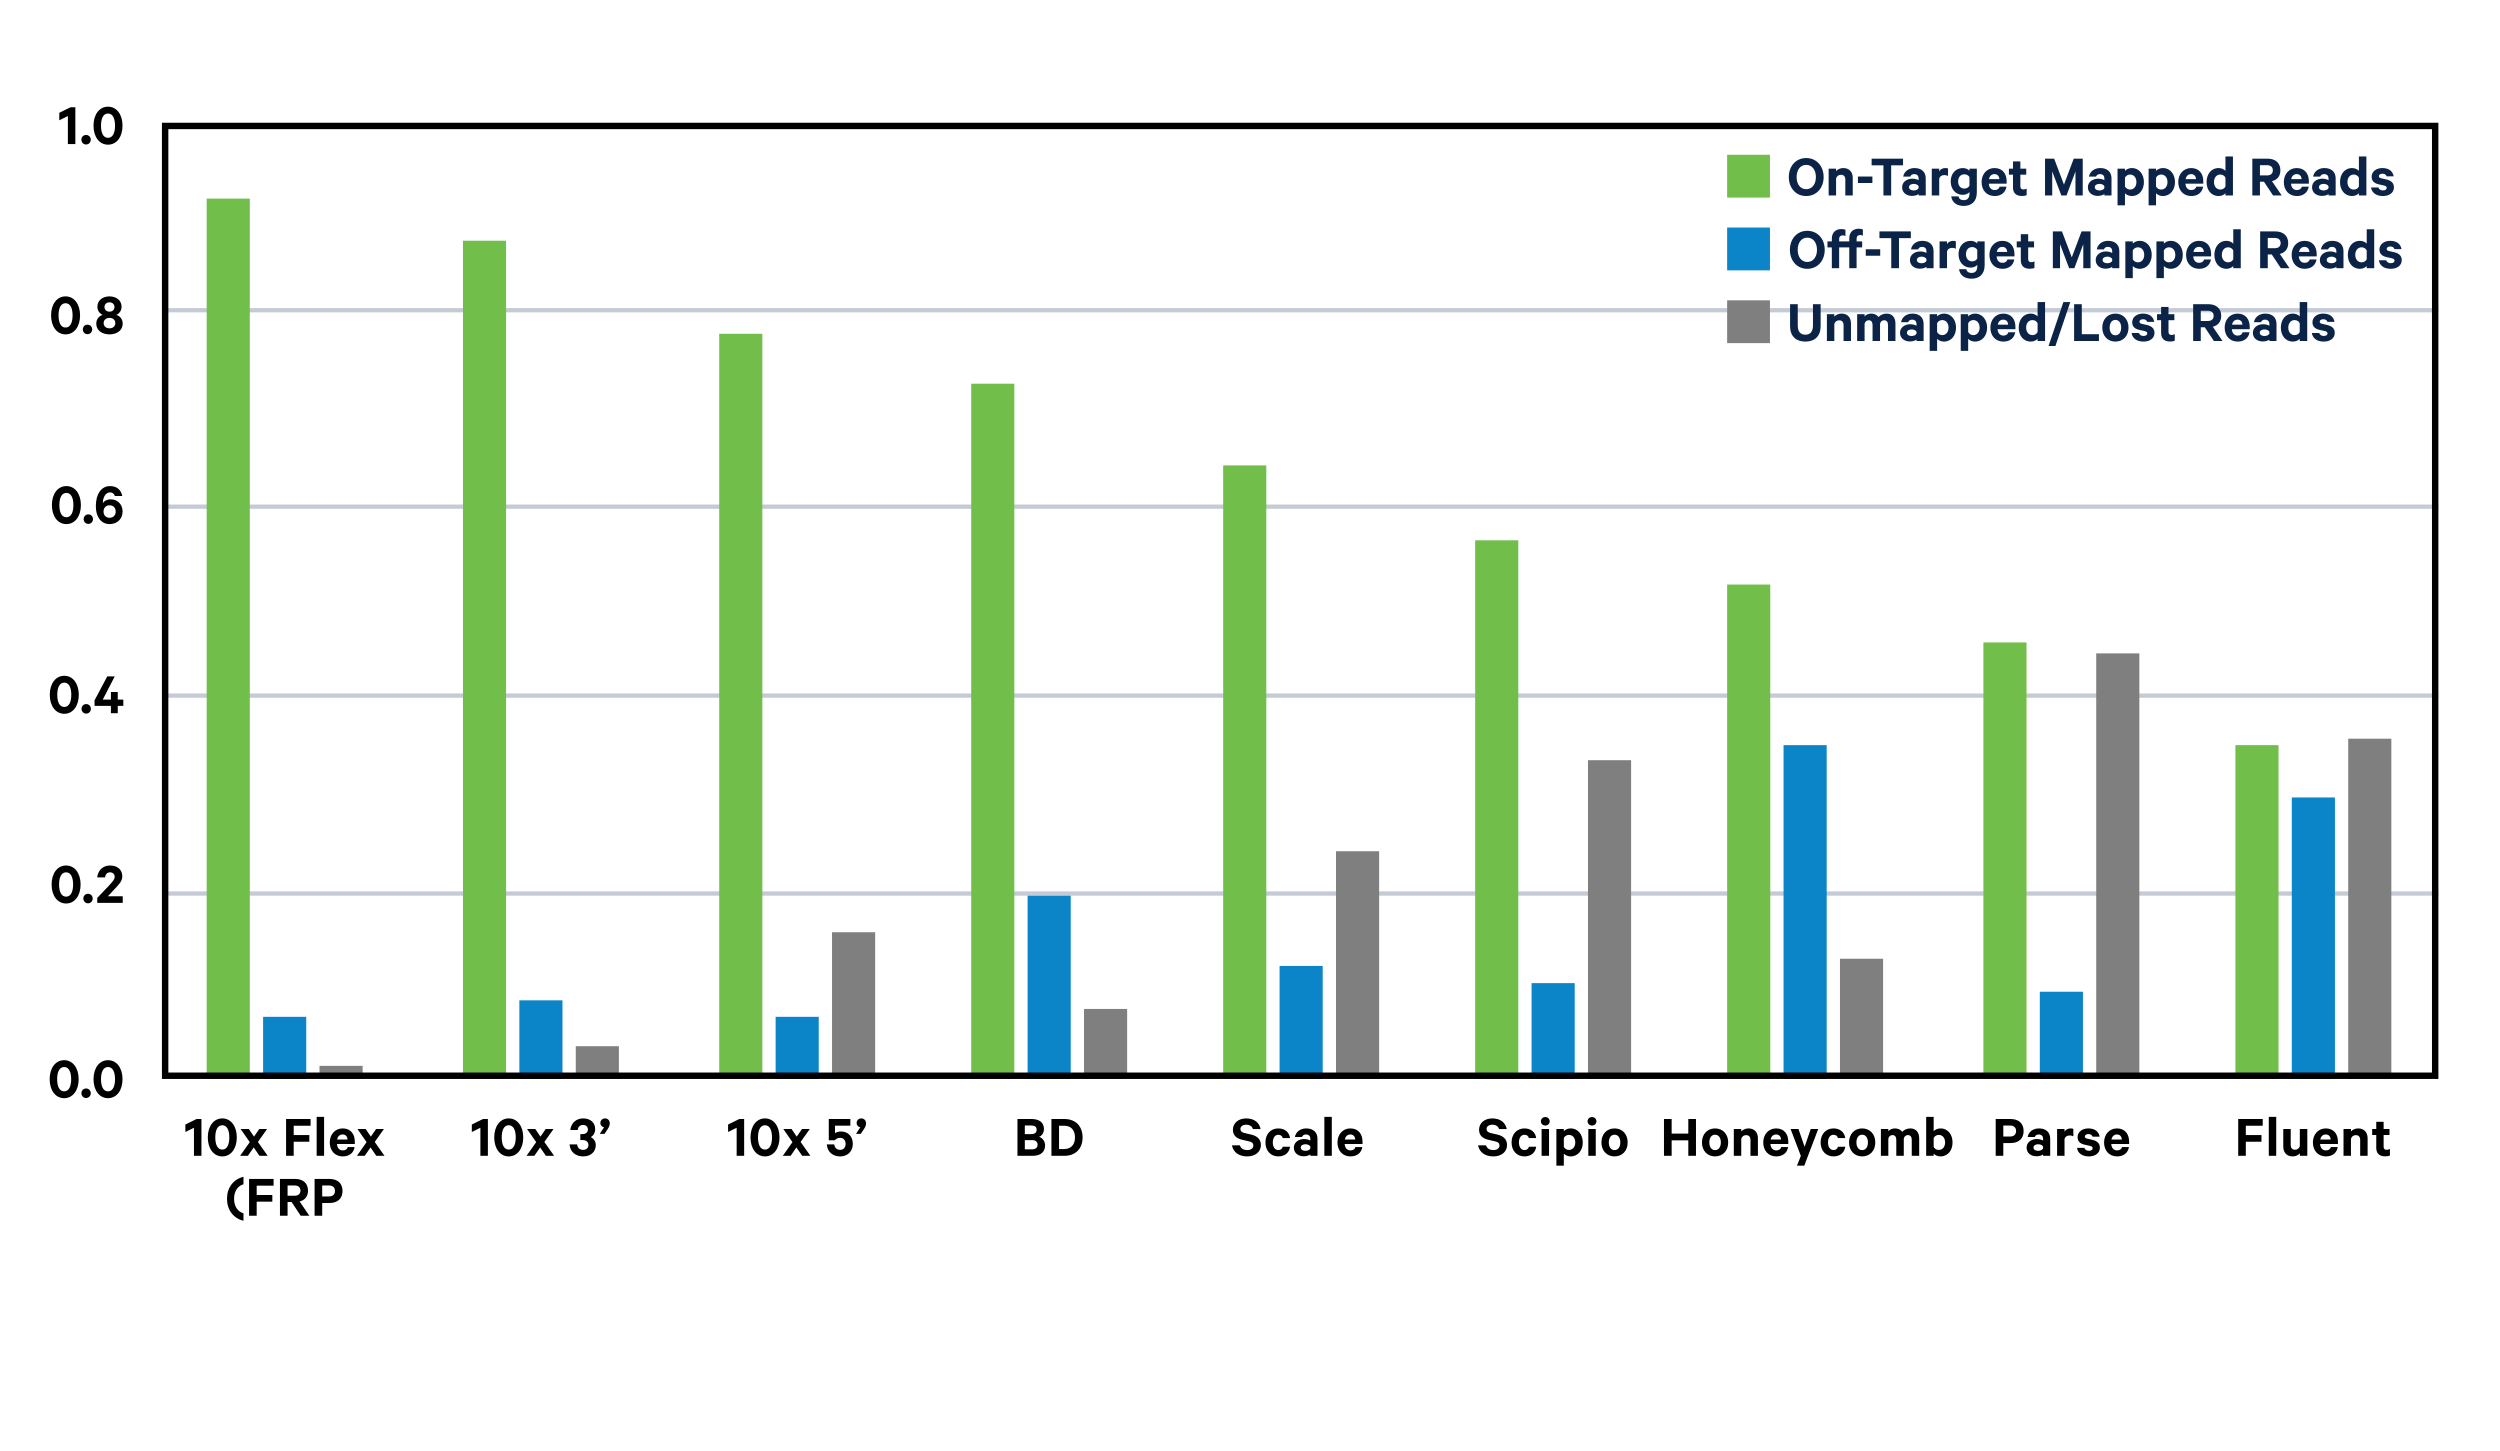 <svg width="584" height="339" viewBox="0 0 584 339" fill="none" xmlns="http://www.w3.org/2000/svg">
<line x1="37.827" y1="208.73" x2="569.608" y2="208.73" stroke="#C4CBD5"/>
<line x1="37.827" y1="162.493" x2="569.608" y2="162.493" stroke="#C4CBD5"/>
<line x1="37.827" y1="118.357" x2="569.608" y2="118.357" stroke="#C4CBD5"/>
<line x1="37.827" y1="72.471" x2="569.608" y2="72.471" stroke="#C4CBD5"/>
<rect x="48.282" y="46.397" width="10.075" height="205.647" fill="#71BE4B"/>
<rect x="61.459" y="237.529" width="10.075" height="14.515" fill="#0B85C8"/>
<rect x="74.636" y="248.984" width="10.075" height="3.06" fill="#7F7F7F"/>
<rect x="108.145" y="56.234" width="10.075" height="195.81" fill="#71BE4B"/>
<rect x="121.322" y="233.679" width="10.075" height="18.365" fill="#0B85C8"/>
<rect x="134.499" y="244.396" width="10.075" height="7.648" fill="#7F7F7F"/>
<rect x="168.008" y="77.971" width="10.075" height="174.073" fill="#71BE4B"/>
<rect x="181.185" y="237.529" width="10.075" height="14.515" fill="#0B85C8"/>
<rect x="194.362" y="217.77" width="10.075" height="34.274" fill="#7F7F7F"/>
<rect x="226.871" y="89.634" width="10.075" height="162.41" fill="#71BE4B"/>
<rect x="240.048" y="209.23" width="10.075" height="42.814" fill="#0B85C8"/>
<rect x="253.225" y="235.688" width="10.075" height="16.356" fill="#7F7F7F"/>
<rect x="285.735" y="108.72" width="10.075" height="143.324" fill="#71BE4B"/>
<rect x="298.911" y="225.641" width="10.075" height="26.403" fill="#0B85C8"/>
<rect x="312.089" y="198.848" width="10.075" height="53.196" fill="#7F7F7F"/>
<rect x="344.598" y="126.215" width="10.075" height="125.829" fill="#71BE4B"/>
<rect x="357.775" y="229.66" width="10.075" height="22.384" fill="#0B85C8"/>
<rect x="370.952" y="177.581" width="10.075" height="74.463" fill="#7F7F7F"/>
<rect x="403.461" y="136.553" width="10.075" height="115.491" fill="#71BE4B"/>
<rect x="416.638" y="174.064" width="10.075" height="77.98" fill="#0B85C8"/>
<rect x="429.815" y="223.966" width="10.075" height="28.078" fill="#7F7F7F"/>
<rect x="463.324" y="150.072" width="10.075" height="101.972" fill="#71BE4B"/>
<rect x="476.501" y="231.669" width="10.075" height="20.375" fill="#0B85C8"/>
<rect x="489.678" y="152.63" width="10.075" height="99.414" fill="#7F7F7F"/>
<rect x="522.188" y="174.064" width="10.075" height="77.98" fill="#71BE4B"/>
<rect x="535.365" y="186.288" width="10.075" height="65.756" fill="#0B85C8"/>
<rect x="548.542" y="172.557" width="10.075" height="79.487" fill="#7F7F7F"/>
<rect x="403.461" y="36.156" width="10" height="10" fill="#71BE4B"/>
<path d="M426.001 41.358C426.001 43.919 424.321 45.795 421.927 45.795C419.533 45.795 417.867 43.919 417.867 41.358C417.867 38.782 419.533 36.919 421.927 36.919C424.321 36.919 426.001 38.782 426.001 41.358ZM424.195 41.358C424.195 39.678 423.299 38.516 421.927 38.516C420.569 38.516 419.687 39.678 419.687 41.358C419.687 43.038 420.569 44.2 421.927 44.2C423.299 44.2 424.195 43.038 424.195 41.358ZM427.172 45.656V39.398H428.908V39.971C429.244 39.58 429.86 39.258 430.588 39.258C432.002 39.258 432.8 40.181 432.8 41.568V45.656H431.064V41.931C431.064 41.273 430.728 40.825 430.042 40.825C429.51 40.825 429.048 41.148 428.908 41.694V45.656H427.172ZM434.017 42.743V41.231H437.391V42.743H434.017ZM437.212 38.627V37.059L444.548 37.059V38.627L441.776 38.627V45.656H439.97V38.627H437.212ZM449.851 45.656H448.185V45.319C447.975 45.529 447.345 45.767 446.659 45.767C445.399 45.767 444.335 45.039 444.335 43.737C444.335 42.547 445.399 41.736 446.757 41.736C447.303 41.736 447.933 41.917 448.185 42.099V41.638C448.185 41.105 447.863 40.672 447.163 40.672C446.673 40.672 446.379 40.895 446.239 41.26L444.587 41.26C444.769 40.126 445.791 39.258 447.219 39.258C448.885 39.258 449.851 40.167 449.851 41.666V45.656ZM448.185 43.947V43.499C448.031 43.163 447.555 42.953 447.051 42.953C446.505 42.953 445.945 43.191 445.945 43.724C445.945 44.27 446.505 44.493 447.051 44.493C447.555 44.493 448.031 44.283 448.185 43.947ZM455.056 39.37V41.105C454.818 40.965 454.51 40.895 454.188 40.895C453.6 40.895 453.124 41.203 452.998 41.778V45.656H451.262V39.398H452.998V40.014C453.264 39.566 453.782 39.258 454.398 39.258C454.692 39.258 454.958 39.313 455.056 39.37ZM460.065 45.236V44.871C459.785 45.208 459.211 45.516 458.525 45.516C456.719 45.516 455.683 44.059 455.683 42.38C455.683 40.714 456.719 39.258 458.525 39.258C459.211 39.258 459.785 39.566 460.065 39.888V39.398H461.787V44.969C461.787 47.111 460.485 48.105 458.721 48.105C457.097 48.105 455.991 47.279 455.809 45.88H457.489C457.629 46.468 458.049 46.761 458.721 46.761C459.603 46.761 460.065 46.243 460.065 45.236ZM460.065 43.401V41.358C459.855 41.008 459.407 40.714 458.889 40.714C457.965 40.714 457.419 41.413 457.419 42.38C457.419 43.359 457.965 44.059 458.889 44.059C459.407 44.059 459.855 43.766 460.065 43.401ZM467.101 43.611H468.711C468.487 44.941 467.507 45.795 465.939 45.795C464.119 45.795 462.901 44.465 462.901 42.533C462.901 40.644 464.161 39.258 465.911 39.258C467.745 39.258 468.753 40.532 468.753 42.365V42.898H464.581C464.637 43.836 465.169 44.395 465.939 44.395C466.527 44.395 466.961 44.144 467.101 43.611ZM465.925 40.672C465.253 40.672 464.777 41.078 464.623 41.847H467.045C467.031 41.19 466.639 40.672 465.925 40.672ZM470.234 43.766V40.797H469.282V39.398H470.234V37.703H471.956V39.398H473.328V40.797H471.956V43.541C471.956 44.032 472.222 44.255 472.67 44.255C472.936 44.255 473.23 44.172 473.426 44.045V45.586C473.188 45.712 472.768 45.782 472.306 45.782C471.032 45.782 470.234 45.151 470.234 43.766ZM482.745 45.656H481.527L479.399 40.041V45.656L477.719 45.656V37.059H479.847L482.143 43.121L484.425 37.059H486.525V45.656H484.831V40.041L482.745 45.656ZM493.246 45.656H491.58V45.319C491.37 45.529 490.74 45.767 490.054 45.767C488.794 45.767 487.73 45.039 487.73 43.737C487.73 42.547 488.794 41.736 490.152 41.736C490.698 41.736 491.328 41.917 491.58 42.099V41.638C491.58 41.105 491.258 40.672 490.558 40.672C490.068 40.672 489.774 40.895 489.634 41.26H487.982C488.164 40.126 489.186 39.258 490.614 39.258C492.28 39.258 493.246 40.167 493.246 41.666V45.656ZM491.58 43.947V43.499C491.426 43.163 490.95 42.953 490.446 42.953C489.9 42.953 489.34 43.191 489.34 43.724C489.34 44.27 489.9 44.493 490.446 44.493C490.95 44.493 491.426 44.283 491.58 43.947ZM496.393 45.138V47.965H494.657V39.398H496.393V39.916C496.673 39.58 497.289 39.258 497.961 39.258C499.781 39.258 500.817 40.77 500.817 42.533C500.817 44.297 499.781 45.795 497.961 45.795C497.289 45.795 496.673 45.474 496.393 45.138ZM496.393 41.498V43.556C496.603 43.989 497.065 44.283 497.569 44.283C498.507 44.283 499.067 43.528 499.067 42.533C499.067 41.526 498.507 40.77 497.569 40.77C497.051 40.77 496.603 41.078 496.393 41.498ZM503.652 45.138V47.965H501.916V39.398H503.652V39.916C503.932 39.58 504.548 39.258 505.22 39.258C507.04 39.258 508.076 40.77 508.076 42.533C508.076 44.297 507.04 45.795 505.22 45.795C504.548 45.795 503.932 45.474 503.652 45.138ZM503.652 41.498V43.556C503.862 43.989 504.324 44.283 504.828 44.283C505.766 44.283 506.326 43.528 506.326 42.533C506.326 41.526 505.766 40.77 504.828 40.77C504.31 40.77 503.862 41.078 503.652 41.498ZM513.039 43.611H514.649C514.425 44.941 513.445 45.795 511.877 45.795C510.057 45.795 508.839 44.465 508.839 42.533C508.839 40.644 510.099 39.258 511.849 39.258C513.683 39.258 514.691 40.532 514.691 42.365V42.898H510.519C510.575 43.836 511.107 44.395 511.877 44.395C512.465 44.395 512.899 44.144 513.039 43.611ZM511.863 40.672C511.191 40.672 510.715 41.078 510.561 41.847H512.983C512.969 41.19 512.577 40.672 511.863 40.672ZM519.866 45.656V45.138C519.586 45.474 518.97 45.795 518.298 45.795C516.478 45.795 515.456 44.325 515.456 42.533C515.456 40.742 516.478 39.258 518.298 39.258C518.97 39.258 519.586 39.58 519.866 39.916V36.556H521.616V45.656H519.866ZM519.866 43.556V41.498C519.67 41.078 519.194 40.77 518.69 40.77C517.752 40.77 517.192 41.526 517.192 42.533C517.192 43.528 517.752 44.283 518.69 44.283C519.208 44.283 519.67 43.989 519.866 43.556ZM528.861 42.45H527.923V45.656H526.145V37.059H529.687C531.493 37.059 532.697 38.026 532.697 39.789C532.697 41.161 531.941 42.029 530.737 42.324L533.005 45.656H530.989L528.861 42.45ZM527.923 38.586V40.98H529.575C530.471 40.98 530.933 40.504 530.933 39.789C530.933 39.062 530.471 38.586 529.575 38.586H527.923ZM537.703 43.611H539.313C539.089 44.941 538.109 45.795 536.541 45.795C534.721 45.795 533.503 44.465 533.503 42.533C533.503 40.644 534.763 39.258 536.513 39.258C538.347 39.258 539.355 40.532 539.355 42.365V42.898H535.183C535.239 43.836 535.771 44.395 536.541 44.395C537.129 44.395 537.563 44.144 537.703 43.611ZM536.527 40.672C535.855 40.672 535.379 41.078 535.225 41.847H537.647C537.633 41.19 537.241 40.672 536.527 40.672ZM545.609 45.656H543.943V45.319C543.733 45.529 543.103 45.767 542.417 45.767C541.157 45.767 540.093 45.039 540.093 43.737C540.093 42.547 541.157 41.736 542.515 41.736C543.061 41.736 543.691 41.917 543.943 42.099V41.638C543.943 41.105 543.621 40.672 542.921 40.672C542.431 40.672 542.137 40.895 541.997 41.26H540.345C540.527 40.126 541.549 39.258 542.977 39.258C544.643 39.258 545.609 40.167 545.609 41.666V45.656ZM543.943 43.947V43.499C543.789 43.163 543.313 42.953 542.809 42.953C542.263 42.953 541.703 43.191 541.703 43.724C541.703 44.27 542.263 44.493 542.809 44.493C543.313 44.493 543.789 44.283 543.943 43.947ZM551.038 45.656V45.138C550.758 45.474 550.142 45.795 549.47 45.795C547.65 45.795 546.628 44.325 546.628 42.533C546.628 40.742 547.65 39.258 549.47 39.258C550.142 39.258 550.758 39.58 551.038 39.916V36.556H552.788V45.656H551.038ZM551.038 43.556V41.498C550.842 41.078 550.366 40.77 549.862 40.77C548.924 40.77 548.364 41.526 548.364 42.533C548.364 43.528 548.924 44.283 549.862 44.283C550.38 44.283 550.842 43.989 551.038 43.556ZM553.874 43.794H555.596C555.736 44.242 556.128 44.48 556.646 44.48C557.178 44.48 557.528 44.27 557.528 43.864C557.528 43.584 557.332 43.444 556.898 43.331L555.638 43.051C554.686 42.828 554.014 42.337 554.014 41.288C554.014 40.069 555.106 39.258 556.506 39.258C558.088 39.258 558.956 40.014 559.166 41.19H557.514C557.402 40.84 557.108 40.574 556.534 40.574C556.114 40.574 555.708 40.77 555.708 41.161C555.708 41.413 555.876 41.553 556.268 41.651L557.556 41.946C558.648 42.212 559.222 42.813 559.222 43.766C559.222 45.039 558.116 45.795 556.66 45.795C555.134 45.795 554.056 45.068 553.874 43.794Z" fill="#0A2347"/>
<rect x="403.461" y="53.156" width="10" height="10" fill="#0B85C8"/>
<path d="M426.255 58.358C426.255 60.919 424.575 62.795 422.181 62.795C419.787 62.795 418.121 60.919 418.121 58.358C418.121 55.782 419.787 53.919 422.181 53.919C424.575 53.919 426.255 55.782 426.255 58.358ZM424.449 58.358C424.449 56.678 423.553 55.516 422.181 55.516C420.823 55.516 419.941 56.678 419.941 58.358C419.941 60.038 420.823 61.2 422.181 61.2C423.553 61.2 424.449 60.038 424.449 58.358ZM435.168 53.597V55.068C434.986 54.941 434.776 54.9 434.552 54.9C434.034 54.9 433.698 55.194 433.698 55.767V56.398H435V57.797H433.698V62.656H431.99V57.797H429.624V62.656H427.916V57.797H426.894V56.398H427.916V55.739C427.916 54.325 428.798 53.514 430.128 53.514C430.534 53.514 430.842 53.569 431.094 53.681V55.151C430.912 55.026 430.688 54.983 430.478 54.983C429.96 54.983 429.624 55.264 429.624 55.824V56.398H431.99V55.656C431.99 54.242 432.886 53.429 434.202 53.429C434.622 53.429 434.916 53.486 435.168 53.597ZM435.843 59.743V58.231H439.217V59.743H435.843ZM439.038 55.627V54.059L446.374 54.059V55.627H443.602V62.656H441.796V55.627H439.038ZM451.677 62.656H450.011V62.319C449.801 62.529 449.171 62.767 448.485 62.767C447.225 62.767 446.161 62.039 446.161 60.737C446.161 59.547 447.225 58.736 448.583 58.736C449.129 58.736 449.759 58.917 450.011 59.099V58.638C450.011 58.105 449.689 57.672 448.989 57.672C448.499 57.672 448.205 57.895 448.065 58.26H446.413C446.595 57.126 447.617 56.258 449.045 56.258C450.711 56.258 451.677 57.167 451.677 58.666V62.656ZM450.011 60.947V60.499C449.857 60.163 449.381 59.953 448.877 59.953C448.331 59.953 447.771 60.191 447.771 60.724C447.771 61.27 448.331 61.493 448.877 61.493C449.381 61.493 449.857 61.283 450.011 60.947ZM456.882 56.37V58.105C456.644 57.965 456.336 57.895 456.014 57.895C455.426 57.895 454.95 58.203 454.824 58.778V62.656H453.088V56.398H454.824V57.014C455.09 56.566 455.608 56.258 456.224 56.258C456.518 56.258 456.784 56.313 456.882 56.37ZM461.891 62.236V61.871C461.611 62.208 461.037 62.516 460.351 62.516C458.545 62.516 457.509 61.059 457.509 59.38C457.509 57.714 458.545 56.258 460.351 56.258C461.037 56.258 461.611 56.566 461.891 56.888V56.398H463.613V61.969C463.613 64.112 462.311 65.106 460.547 65.106C458.923 65.106 457.817 64.279 457.635 62.88H459.315C459.455 63.468 459.875 63.761 460.547 63.761C461.429 63.761 461.891 63.243 461.891 62.236ZM461.891 60.401V58.358C461.681 58.008 461.233 57.714 460.715 57.714C459.791 57.714 459.245 58.413 459.245 59.38C459.245 60.359 459.791 61.059 460.715 61.059C461.233 61.059 461.681 60.766 461.891 60.401ZM468.928 60.611H470.538C470.314 61.941 469.334 62.795 467.766 62.795C465.946 62.795 464.728 61.465 464.728 59.533C464.728 57.644 465.988 56.258 467.738 56.258C469.572 56.258 470.58 57.532 470.58 59.365V59.898H466.408C466.464 60.836 466.996 61.395 467.766 61.395C468.354 61.395 468.788 61.144 468.928 60.611ZM467.752 57.672C467.08 57.672 466.604 58.078 466.45 58.847H468.872C468.858 58.19 468.466 57.672 467.752 57.672ZM472.06 60.766V57.797H471.108V56.398H472.06V54.703H473.782V56.398H475.154V57.797H473.782V60.541C473.782 61.032 474.048 61.255 474.496 61.255C474.762 61.255 475.056 61.172 475.252 61.045V62.586C475.014 62.712 474.594 62.782 474.132 62.782C472.858 62.782 472.06 62.151 472.06 60.766ZM484.571 62.656H483.353L481.225 57.041V62.656H479.545V54.059L481.673 54.059L483.969 60.121L486.251 54.059H488.351V62.656H486.657V57.041L484.571 62.656ZM495.072 62.656H493.406V62.319C493.196 62.529 492.566 62.767 491.88 62.767C490.62 62.767 489.556 62.039 489.556 60.737C489.556 59.547 490.62 58.736 491.978 58.736C492.524 58.736 493.154 58.917 493.406 59.099V58.638C493.406 58.105 493.084 57.672 492.384 57.672C491.894 57.672 491.6 57.895 491.46 58.26H489.808C489.99 57.126 491.012 56.258 492.44 56.258C494.106 56.258 495.072 57.167 495.072 58.666V62.656ZM493.406 60.947V60.499C493.252 60.163 492.776 59.953 492.272 59.953C491.726 59.953 491.166 60.191 491.166 60.724C491.166 61.27 491.726 61.493 492.272 61.493C492.776 61.493 493.252 61.283 493.406 60.947ZM498.219 62.138V64.966H496.483V56.398H498.219V56.916C498.499 56.58 499.115 56.258 499.787 56.258C501.607 56.258 502.643 57.77 502.643 59.533C502.643 61.297 501.607 62.795 499.787 62.795C499.115 62.795 498.499 62.474 498.219 62.138ZM498.219 58.498V60.556C498.429 60.989 498.891 61.283 499.395 61.283C500.333 61.283 500.893 60.528 500.893 59.533C500.893 58.526 500.333 57.77 499.395 57.77C498.877 57.77 498.429 58.078 498.219 58.498ZM505.479 62.138V64.966H503.743V56.398H505.479V56.916C505.759 56.58 506.375 56.258 507.047 56.258C508.867 56.258 509.903 57.77 509.903 59.533C509.903 61.297 508.867 62.795 507.047 62.795C506.375 62.795 505.759 62.474 505.479 62.138ZM505.479 58.498V60.556C505.689 60.989 506.151 61.283 506.655 61.283C507.593 61.283 508.153 60.528 508.153 59.533C508.153 58.526 507.593 57.77 506.655 57.77C506.137 57.77 505.689 58.078 505.479 58.498ZM514.865 60.611H516.475C516.251 61.941 515.271 62.795 513.703 62.795C511.883 62.795 510.665 61.465 510.665 59.533C510.665 57.644 511.925 56.258 513.675 56.258C515.509 56.258 516.517 57.532 516.517 59.365V59.898H512.345C512.401 60.836 512.933 61.395 513.703 61.395C514.291 61.395 514.725 61.144 514.865 60.611ZM513.689 57.672C513.017 57.672 512.541 58.078 512.387 58.847H514.809C514.795 58.19 514.403 57.672 513.689 57.672ZM521.692 62.656V62.138C521.412 62.474 520.796 62.795 520.124 62.795C518.304 62.795 517.282 61.325 517.282 59.533C517.282 57.742 518.304 56.258 520.124 56.258C520.796 56.258 521.412 56.58 521.692 56.916V53.556H523.442V62.656H521.692ZM521.692 60.556V58.498C521.496 58.078 521.02 57.77 520.516 57.77C519.578 57.77 519.018 58.526 519.018 59.533C519.018 60.528 519.578 61.283 520.516 61.283C521.034 61.283 521.496 60.989 521.692 60.556ZM530.687 59.45H529.749V62.656H527.971V54.059L531.513 54.059C533.319 54.059 534.523 55.026 534.523 56.789C534.523 58.161 533.767 59.029 532.563 59.324L534.831 62.656L532.815 62.656L530.687 59.45ZM529.749 55.586V57.98H531.401C532.297 57.98 532.759 57.504 532.759 56.789C532.759 56.062 532.297 55.586 531.401 55.586L529.749 55.586ZM539.529 60.611H541.139C540.915 61.941 539.935 62.795 538.367 62.795C536.547 62.795 535.329 61.465 535.329 59.533C535.329 57.644 536.589 56.258 538.339 56.258C540.173 56.258 541.181 57.532 541.181 59.365V59.898H537.009C537.065 60.836 537.597 61.395 538.367 61.395C538.955 61.395 539.389 61.144 539.529 60.611ZM538.353 57.672C537.681 57.672 537.205 58.078 537.051 58.847H539.473C539.459 58.19 539.067 57.672 538.353 57.672ZM547.435 62.656H545.769V62.319C545.559 62.529 544.929 62.767 544.243 62.767C542.983 62.767 541.919 62.039 541.919 60.737C541.919 59.547 542.983 58.736 544.341 58.736C544.887 58.736 545.517 58.917 545.769 59.099V58.638C545.769 58.105 545.447 57.672 544.747 57.672C544.257 57.672 543.963 57.895 543.823 58.26H542.171C542.353 57.126 543.375 56.258 544.803 56.258C546.469 56.258 547.435 57.167 547.435 58.666V62.656ZM545.769 60.947V60.499C545.615 60.163 545.139 59.953 544.635 59.953C544.089 59.953 543.529 60.191 543.529 60.724C543.529 61.27 544.089 61.493 544.635 61.493C545.139 61.493 545.615 61.283 545.769 60.947ZM552.864 62.656V62.138C552.584 62.474 551.968 62.795 551.296 62.795C549.476 62.795 548.454 61.325 548.454 59.533C548.454 57.742 549.476 56.258 551.296 56.258C551.968 56.258 552.584 56.58 552.864 56.916V53.556H554.614V62.656H552.864ZM552.864 60.556V58.498C552.668 58.078 552.192 57.77 551.688 57.77C550.75 57.77 550.19 58.526 550.19 59.533C550.19 60.528 550.75 61.283 551.688 61.283C552.206 61.283 552.668 60.989 552.864 60.556ZM555.7 60.794H557.422C557.562 61.242 557.954 61.48 558.472 61.48C559.004 61.48 559.354 61.27 559.354 60.864C559.354 60.584 559.158 60.444 558.724 60.331L557.464 60.051C556.512 59.828 555.84 59.337 555.84 58.288C555.84 57.069 556.932 56.258 558.332 56.258C559.914 56.258 560.782 57.014 560.992 58.19H559.34C559.228 57.84 558.934 57.574 558.36 57.574C557.94 57.574 557.534 57.77 557.534 58.161C557.534 58.413 557.702 58.553 558.094 58.651L559.382 58.946C560.474 59.212 561.048 59.813 561.048 60.766C561.048 62.039 559.942 62.795 558.486 62.795C556.96 62.795 555.882 62.068 555.7 60.794Z" fill="#0A2347"/>
<rect x="403.461" y="70.156" width="10" height="10" fill="#7F7F7F"/>
<path d="M421.731 79.796C419.589 79.796 418.161 78.564 418.161 76.198V71.059H419.953V76.016C419.953 77.486 420.597 78.186 421.731 78.186C422.865 78.186 423.509 77.486 423.509 76.016V71.059H425.301V76.198C425.301 78.564 423.887 79.796 421.731 79.796ZM426.762 79.656V73.397H428.498V73.972C428.834 73.579 429.45 73.257 430.178 73.257C431.592 73.257 432.39 74.181 432.39 75.567V79.656H430.654V75.931C430.654 75.273 430.318 74.826 429.632 74.826C429.1 74.826 428.638 75.147 428.498 75.694V79.656H426.762ZM438.828 74.055C439.234 73.608 439.836 73.257 440.718 73.257C442.006 73.257 442.776 74.153 442.776 75.567V79.656H441.04V75.931C441.04 75.26 440.746 74.811 440.144 74.811C439.696 74.811 439.29 75.091 439.178 75.624V79.656H437.428V75.931C437.428 75.26 437.148 74.811 436.546 74.811C436.098 74.811 435.678 75.091 435.566 75.624V79.656H433.83V73.397H435.566V73.915C435.874 73.523 436.448 73.257 437.148 73.257C437.89 73.257 438.478 73.594 438.828 74.055ZM449.359 79.656H447.693V79.32C447.483 79.529 446.853 79.767 446.167 79.767C444.907 79.767 443.843 79.04 443.843 77.737C443.843 76.547 444.907 75.736 446.265 75.736C446.811 75.736 447.441 75.918 447.693 76.1V75.638C447.693 75.106 447.371 74.671 446.671 74.671C446.181 74.671 445.887 74.895 445.747 75.26H444.095C444.277 74.126 445.299 73.257 446.727 73.257C448.393 73.257 449.359 74.168 449.359 75.665V79.656ZM447.693 77.948V77.499C447.539 77.163 447.063 76.954 446.559 76.954C446.013 76.954 445.453 77.192 445.453 77.724C445.453 78.269 446.013 78.493 446.559 78.493C447.063 78.493 447.539 78.284 447.693 77.948ZM452.506 79.138V81.966H450.77V73.397H452.506V73.915C452.786 73.579 453.402 73.257 454.074 73.257C455.894 73.257 456.93 74.769 456.93 76.534C456.93 78.297 455.894 79.796 454.074 79.796C453.402 79.796 452.786 79.474 452.506 79.138ZM452.506 75.498V77.555C452.716 77.99 453.178 78.284 453.682 78.284C454.62 78.284 455.18 77.528 455.18 76.534C455.18 75.525 454.62 74.769 453.682 74.769C453.164 74.769 452.716 75.078 452.506 75.498ZM459.766 79.138V81.966H458.03V73.397H459.766V73.915C460.046 73.579 460.662 73.257 461.334 73.257C463.154 73.257 464.19 74.769 464.19 76.534C464.19 78.297 463.154 79.796 461.334 79.796C460.662 79.796 460.046 79.474 459.766 79.138ZM459.766 75.498V77.555C459.976 77.99 460.438 78.284 460.942 78.284C461.88 78.284 462.44 77.528 462.44 76.534C462.44 75.525 461.88 74.769 460.942 74.769C460.424 74.769 459.976 75.078 459.766 75.498ZM469.152 77.612H470.762C470.538 78.942 469.558 79.796 467.99 79.796C466.17 79.796 464.952 78.466 464.952 76.534C464.952 74.644 466.212 73.257 467.962 73.257C469.796 73.257 470.804 74.531 470.804 76.365V76.897L466.632 76.897C466.688 77.835 467.22 78.395 467.99 78.395C468.578 78.395 469.012 78.144 469.152 77.612ZM467.976 74.671C467.304 74.671 466.828 75.078 466.674 75.847L469.096 75.847C469.082 75.189 468.69 74.671 467.976 74.671ZM475.979 79.656V79.138C475.699 79.474 475.083 79.796 474.411 79.796C472.591 79.796 471.569 78.326 471.569 76.534C471.569 74.742 472.591 73.257 474.411 73.257C475.083 73.257 475.699 73.579 475.979 73.915V70.555H477.729V79.656H475.979ZM475.979 77.555V75.498C475.783 75.078 475.307 74.769 474.803 74.769C473.865 74.769 473.305 75.525 473.305 76.534C473.305 77.528 473.865 78.284 474.803 78.284C475.321 78.284 475.783 77.99 475.979 77.555ZM478.535 80.832L482.007 70.555H483.617L480.145 80.832H478.535ZM484.514 79.656V71.059H486.306V78.073H490.31V79.656H484.514ZM497.225 76.534C497.225 78.451 495.979 79.796 494.159 79.796C492.339 79.796 491.093 78.451 491.093 76.534C491.093 74.602 492.339 73.257 494.159 73.257C495.979 73.257 497.225 74.602 497.225 76.534ZM495.503 76.534C495.503 75.484 495.027 74.728 494.159 74.728C493.291 74.728 492.815 75.484 492.815 76.534C492.815 77.57 493.291 78.326 494.159 78.326C495.027 78.326 495.503 77.57 495.503 76.534ZM497.942 77.793H499.664C499.804 78.242 500.196 78.48 500.714 78.48C501.246 78.48 501.596 78.269 501.596 77.864C501.596 77.584 501.4 77.444 500.966 77.332L499.706 77.052C498.754 76.828 498.082 76.338 498.082 75.287C498.082 74.07 499.174 73.257 500.574 73.257C502.156 73.257 503.024 74.013 503.234 75.189H501.582C501.47 74.84 501.176 74.573 500.602 74.573C500.182 74.573 499.776 74.769 499.776 75.162C499.776 75.413 499.944 75.553 500.336 75.651L501.624 75.945C502.716 76.212 503.29 76.814 503.29 77.766C503.29 79.04 502.184 79.796 500.728 79.796C499.202 79.796 498.124 79.067 497.942 77.793ZM504.837 77.766V74.797H503.885V73.397H504.837V71.704H506.559V73.397H507.931V74.797H506.559V77.541C506.559 78.031 506.825 78.255 507.273 78.255C507.539 78.255 507.833 78.171 508.029 78.046V79.585C507.791 79.712 507.371 79.781 506.909 79.781C505.635 79.781 504.837 79.151 504.837 77.766ZM515.038 76.45H514.1V79.656H512.322V71.059H515.864C517.67 71.059 518.874 72.025 518.874 73.79C518.874 75.162 518.118 76.029 516.914 76.323L519.182 79.656H517.166L515.038 76.45ZM514.1 72.585V74.98H515.752C516.648 74.98 517.11 74.504 517.11 73.79C517.11 73.061 516.648 72.585 515.752 72.585H514.1ZM523.881 77.612H525.491C525.267 78.942 524.287 79.796 522.719 79.796C520.899 79.796 519.681 78.466 519.681 76.534C519.681 74.644 520.941 73.257 522.691 73.257C524.525 73.257 525.533 74.531 525.533 76.365V76.897H521.361C521.417 77.835 521.949 78.395 522.719 78.395C523.307 78.395 523.741 78.144 523.881 77.612ZM522.705 74.671C522.033 74.671 521.557 75.078 521.403 75.847H523.825C523.811 75.189 523.419 74.671 522.705 74.671ZM531.787 79.656H530.121V79.32C529.911 79.529 529.281 79.767 528.595 79.767C527.335 79.767 526.271 79.04 526.271 77.737C526.271 76.547 527.335 75.736 528.693 75.736C529.239 75.736 529.869 75.918 530.121 76.1V75.638C530.121 75.106 529.799 74.671 529.099 74.671C528.609 74.671 528.315 74.895 528.175 75.26H526.523C526.705 74.126 527.727 73.257 529.155 73.257C530.821 73.257 531.787 74.168 531.787 75.665V79.656ZM530.121 77.948V77.499C529.967 77.163 529.491 76.954 528.987 76.954C528.441 76.954 527.881 77.192 527.881 77.724C527.881 78.269 528.441 78.493 528.987 78.493C529.491 78.493 529.967 78.284 530.121 77.948ZM537.216 79.656V79.138C536.936 79.474 536.32 79.796 535.648 79.796C533.828 79.796 532.806 78.326 532.806 76.534C532.806 74.742 533.828 73.257 535.648 73.257C536.32 73.257 536.936 73.579 537.216 73.915V70.555H538.966V79.656H537.216ZM537.216 77.555V75.498C537.02 75.078 536.544 74.769 536.04 74.769C535.102 74.769 534.542 75.525 534.542 76.534C534.542 77.528 535.102 78.284 536.04 78.284C536.558 78.284 537.02 77.99 537.216 77.555ZM540.051 77.793H541.773C541.913 78.242 542.305 78.48 542.823 78.48C543.355 78.48 543.705 78.269 543.705 77.864C543.705 77.584 543.509 77.444 543.075 77.332L541.815 77.052C540.863 76.828 540.191 76.338 540.191 75.287C540.191 74.07 541.283 73.257 542.683 73.257C544.265 73.257 545.133 74.013 545.343 75.189L543.691 75.189C543.579 74.84 543.285 74.573 542.711 74.573C542.291 74.573 541.885 74.769 541.885 75.162C541.885 75.413 542.053 75.553 542.445 75.651L543.733 75.945C544.825 76.212 545.399 76.814 545.399 77.766C545.399 79.04 544.293 79.796 542.837 79.796C541.311 79.796 540.233 79.067 540.051 77.793Z" fill="#0A2347"/>
<path d="M17.604 25.059V33.656H15.854L15.854 27.104L13.852 28.098L13.852 26.348L16.47 25.059H17.604ZM19.018 32.633C19.018 32.004 19.494 31.527 20.11 31.527C20.726 31.527 21.202 32.004 21.202 32.633C21.202 33.264 20.726 33.754 20.11 33.754C19.494 33.754 19.018 33.264 19.018 32.633ZM25.233 33.795C23.217 33.795 21.845 31.976 21.845 29.358C21.845 26.739 23.217 24.919 25.233 24.919C27.249 24.919 28.621 26.739 28.621 29.358C28.621 31.976 27.249 33.795 25.233 33.795ZM25.233 26.515C24.071 26.515 23.595 27.762 23.595 29.358C23.595 30.953 24.071 32.2 25.233 32.2C26.381 32.2 26.871 30.953 26.871 29.358C26.871 27.762 26.381 26.515 25.233 26.515Z" fill="black"/>
<path d="M15.317 78.111C13.301 78.111 11.929 76.291 11.929 73.673C11.929 71.055 13.301 69.235 15.317 69.235C17.333 69.235 18.705 71.055 18.705 73.673C18.705 76.291 17.333 78.111 15.317 78.111ZM15.317 70.831C14.155 70.831 13.679 72.077 13.679 73.673C13.679 75.269 14.155 76.515 15.317 76.515C16.465 76.515 16.955 75.269 16.955 73.673C16.955 72.077 16.465 70.831 15.317 70.831ZM19.346 76.949C19.346 76.319 19.823 75.843 20.439 75.843C21.055 75.843 21.53 76.319 21.53 76.949C21.53 77.579 21.055 78.069 20.439 78.069C19.823 78.069 19.346 77.579 19.346 76.949ZM25.581 76.697C26.351 76.697 26.939 76.235 26.939 75.479C26.939 74.709 26.351 74.261 25.581 74.261C24.797 74.261 24.209 74.709 24.209 75.479C24.209 76.235 24.797 76.697 25.581 76.697ZM25.581 72.805C26.211 72.805 26.743 72.399 26.743 71.727C26.743 71.027 26.211 70.621 25.581 70.621C24.937 70.621 24.405 71.027 24.405 71.727C24.405 72.399 24.937 72.805 25.581 72.805ZM25.581 78.111C23.859 78.111 22.487 77.187 22.487 75.619C22.487 74.527 23.173 73.785 23.985 73.561C23.271 73.253 22.753 72.567 22.753 71.657C22.753 70.089 24.069 69.235 25.581 69.235C27.079 69.235 28.395 70.089 28.395 71.657C28.395 72.567 27.877 73.253 27.163 73.561C27.975 73.785 28.661 74.527 28.661 75.619C28.661 77.187 27.289 78.111 25.581 78.111Z" fill="black"/>
<path d="M15.509 122.426C13.493 122.426 12.121 120.606 12.121 117.988C12.121 115.37 13.493 113.55 15.509 113.55C17.525 113.55 18.897 115.37 18.897 117.988C18.897 120.606 17.525 122.426 15.509 122.426ZM15.509 115.146C14.347 115.146 13.871 116.392 13.871 117.988C13.871 119.584 14.347 120.83 15.509 120.83C16.657 120.83 17.147 119.584 17.147 117.988C17.147 116.392 16.657 115.146 15.509 115.146ZM19.538 121.264C19.538 120.634 20.014 120.158 20.63 120.158C21.246 120.158 21.722 120.634 21.722 121.264C21.722 121.894 21.246 122.384 20.63 122.384C20.014 122.384 19.538 121.894 19.538 121.264ZM28.566 115.86H26.83C26.662 115.342 26.298 115.02 25.696 115.02C24.674 115.02 24.03 116.224 24.03 117.428V117.554C24.31 117.022 24.996 116.644 25.836 116.644C27.572 116.644 28.636 117.932 28.636 119.472C28.636 121.096 27.516 122.426 25.598 122.426C24.52 122.426 23.568 121.922 22.994 120.872C22.56 120.116 22.392 119.276 22.392 118.17C22.392 115.496 23.624 113.55 25.682 113.55C27.306 113.55 28.258 114.418 28.566 115.86ZM24.184 119.514C24.184 120.368 24.758 120.956 25.612 120.956C26.438 120.956 27.026 120.368 27.026 119.514C27.026 118.618 26.438 118.03 25.612 118.03C24.758 118.03 24.184 118.618 24.184 119.514Z" fill="black"/>
<path d="M15.017 166.741C13.001 166.741 11.629 164.921 11.629 162.303C11.629 159.685 13.001 157.865 15.017 157.865C17.033 157.865 18.405 159.685 18.405 162.303C18.405 164.921 17.033 166.741 15.017 166.741ZM15.017 159.461C13.855 159.461 13.379 160.707 13.379 162.303C13.379 163.899 13.855 165.145 15.017 165.145C16.165 165.145 16.655 163.899 16.655 162.303C16.655 160.707 16.165 159.461 15.017 159.461ZM19.046 165.579C19.046 164.949 19.522 164.473 20.138 164.473C20.754 164.473 21.23 164.949 21.23 165.579C21.23 166.209 20.754 166.699 20.138 166.699C19.522 166.699 19.046 166.209 19.046 165.579ZM26.805 158.005L24.006 163.423H25.91V161.645H27.506V163.423H28.808V164.893H27.506L27.506 166.601H25.91V164.893H22.087V163.605L25.055 158.005H26.805Z" fill="black"/>
<path d="M15.44 211.056C13.424 211.056 12.052 209.236 12.052 206.618C12.052 204 13.424 202.18 15.44 202.18C17.456 202.18 18.828 204 18.828 206.618C18.828 209.236 17.456 211.056 15.44 211.056ZM15.44 203.776C14.278 203.776 13.802 205.022 13.802 206.618C13.802 208.214 14.278 209.46 15.44 209.46C16.588 209.46 17.078 208.214 17.078 206.618C17.078 205.022 16.588 203.776 15.44 203.776ZM19.47 209.894C19.47 209.264 19.945 208.788 20.561 208.788C21.177 208.788 21.654 209.264 21.654 209.894C21.654 210.524 21.177 211.014 20.561 211.014C19.945 211.014 19.47 210.524 19.47 209.894ZM26.792 204.812C26.792 204.21 26.372 203.776 25.7 203.776C24.972 203.776 24.594 204.294 24.552 204.966H22.704C22.872 203.37 23.992 202.18 25.686 202.18C27.492 202.18 28.57 203.188 28.57 204.742C28.57 205.82 27.744 206.66 26.862 207.584L25.21 209.362H28.668L28.668 210.916H22.718V209.754L25.448 206.884C26.204 206.058 26.792 205.456 26.792 204.812Z" fill="black"/>
<path d="M14.989 256.536C12.973 256.536 11.601 254.716 11.601 252.098C11.601 249.48 12.973 247.66 14.989 247.66C17.005 247.66 18.377 249.48 18.377 252.098C18.377 254.716 17.005 256.536 14.989 256.536ZM14.989 249.256C13.827 249.256 13.351 250.502 13.351 252.098C13.351 253.694 13.827 254.94 14.989 254.94C16.137 254.94 16.627 253.694 16.627 252.098C16.627 250.502 16.137 249.256 14.989 249.256ZM19.018 255.374C19.018 254.744 19.494 254.268 20.11 254.268C20.726 254.268 21.202 254.744 21.202 255.374C21.202 256.004 20.726 256.494 20.11 256.494C19.494 256.494 19.018 256.004 19.018 255.374ZM25.233 256.536C23.217 256.536 21.845 254.716 21.845 252.098C21.845 249.48 23.217 247.66 25.233 247.66C27.249 247.66 28.621 249.48 28.621 252.098C28.621 254.716 27.249 256.536 25.233 256.536ZM25.233 249.256C24.071 249.256 23.595 250.502 23.595 252.098C23.595 253.694 24.071 254.94 25.233 254.94C26.381 254.94 26.871 253.694 26.871 252.098C26.871 250.502 26.381 249.256 25.233 249.256Z" fill="black"/>
<path d="M47.057 261.401V269.997H45.307V263.445L43.305 264.439V262.689L45.923 261.401H47.057ZM51.929 270.137C49.913 270.137 48.541 268.317 48.541 265.699C48.541 263.081 49.913 261.261 51.929 261.261C53.945 261.261 55.317 263.081 55.317 265.699C55.317 268.317 53.945 270.137 51.929 270.137ZM51.929 262.857C50.767 262.857 50.291 264.103 50.291 265.699C50.291 267.295 50.767 268.541 51.929 268.541C53.077 268.541 53.567 267.295 53.567 265.699C53.567 264.103 53.077 262.857 51.929 262.857ZM62.389 263.739L60.247 266.763L62.529 269.997H60.611L59.267 268.037L57.909 269.997H56.089L58.343 266.805L56.215 263.739H58.133L59.337 265.517L60.569 263.739H62.389ZM68.606 269.997H66.828V261.401H72.554V262.969H68.606V265.153H72.26V266.707H68.606V269.997ZM75.707 260.897V269.997H73.971V260.897H75.707ZM81.233 267.953H82.843C82.619 269.283 81.639 270.137 80.071 270.137C78.251 270.137 77.033 268.807 77.033 266.875C77.033 264.985 78.293 263.599 80.043 263.599C81.877 263.599 82.885 264.873 82.885 266.707V267.239H78.713C78.769 268.177 79.301 268.737 80.071 268.737C80.659 268.737 81.093 268.485 81.233 267.953ZM80.057 265.013C79.385 265.013 78.909 265.419 78.755 266.189H81.177C81.163 265.531 80.771 265.013 80.057 265.013ZM89.68 263.739L87.538 266.763L89.82 269.997H87.902L86.558 268.037L85.2 269.997H83.38L85.634 266.805L83.506 263.739H85.424L86.628 265.517L87.86 263.739H89.68ZM53.026 280.035C53.026 277.431 54.511 275.471 56.877 274.897V276.647C55.602 276.997 54.678 278.201 54.678 280.035C54.678 281.869 55.602 283.073 56.877 283.423V285.173C54.511 284.599 53.026 282.639 53.026 280.035ZM59.963 283.997H58.185V275.401H63.911V276.969H59.963V279.153H63.617V280.707H59.963V283.997ZM68.115 280.791H67.177V283.997H65.399V275.401H68.941C70.747 275.401 71.951 276.367 71.951 278.131C71.951 279.503 71.195 280.371 69.991 280.665L72.259 283.997H70.243L68.115 280.791ZM67.177 276.927V279.321H68.829C69.725 279.321 70.187 278.845 70.187 278.131C70.187 277.403 69.725 276.927 68.829 276.927H67.177ZM76.988 281.015H75.266V283.997H73.488V275.401H76.988C78.808 275.401 80.012 276.381 80.012 278.215C80.012 280.035 78.808 281.015 76.988 281.015ZM78.248 278.215C78.248 277.445 77.8 276.927 76.876 276.927H75.266V279.489H76.876C77.8 279.489 78.248 278.957 78.248 278.215Z" fill="black"/>
<path d="M113.969 261.401V269.997H112.219V263.445L110.217 264.439V262.689L112.835 261.401H113.969ZM118.841 270.137C116.825 270.137 115.453 268.317 115.453 265.699C115.453 263.081 116.825 261.261 118.841 261.261C120.857 261.261 122.229 263.081 122.229 265.699C122.229 268.317 120.857 270.137 118.841 270.137ZM118.841 262.857C117.679 262.857 117.203 264.103 117.203 265.699C117.203 267.295 117.679 268.541 118.841 268.541C119.989 268.541 120.479 267.295 120.479 265.699C120.479 264.103 119.989 262.857 118.841 262.857ZM129.301 263.739L127.159 266.763L129.441 269.997H127.523L126.179 268.037L124.821 269.997H123.001L125.255 266.805L123.127 263.739H125.045L126.249 265.517L127.481 263.739H129.301ZM135.56 266.315V264.929H136.05C136.778 264.929 137.338 264.565 137.338 263.851C137.338 263.249 136.918 262.787 136.218 262.787C135.434 262.787 135.014 263.305 134.958 263.963H133.222C133.39 262.437 134.51 261.261 136.232 261.261C137.982 261.261 139.032 262.297 139.032 263.767C139.032 264.593 138.598 265.335 137.982 265.629C138.78 265.979 139.172 266.721 139.172 267.505C139.172 269.003 138.066 270.137 136.232 270.137C134.384 270.137 133.152 269.003 133.054 267.337H134.818C134.902 268.093 135.364 268.611 136.218 268.611C136.946 268.611 137.464 268.163 137.464 267.477C137.464 266.749 136.904 266.315 136.106 266.315H135.56ZM140.106 264.873L141.1 263.333C140.624 263.249 140.246 262.885 140.246 262.325C140.246 261.709 140.722 261.261 141.338 261.261C141.94 261.261 142.444 261.681 142.444 262.451C142.444 262.871 142.234 263.333 141.982 263.711L141.212 264.873H140.106Z" fill="black"/>
<path d="M173.833 261.401V269.997H172.083V263.445L170.081 264.439V262.689L172.699 261.401H173.833ZM178.705 270.137C176.689 270.137 175.317 268.317 175.317 265.699C175.317 263.081 176.689 261.261 178.705 261.261C180.721 261.261 182.093 263.081 182.093 265.699C182.093 268.317 180.721 270.137 178.705 270.137ZM178.705 262.857C177.543 262.857 177.067 264.103 177.067 265.699C177.067 267.295 177.543 268.541 178.705 268.541C179.853 268.541 180.343 267.295 180.343 265.699C180.343 264.103 179.853 262.857 178.705 262.857ZM189.165 263.739L187.023 266.763L189.305 269.997H187.387L186.043 268.037L184.685 269.997H182.865L185.119 266.805L182.991 263.739H184.909L186.113 265.517L187.345 263.739H189.165ZM196.235 265.797C195.689 265.797 195.283 266.049 195.003 266.371H193.603V261.401H198.643V262.955H195.059V264.705C195.325 264.523 195.843 264.313 196.445 264.313C198.111 264.313 199.217 265.489 199.217 267.197C199.217 268.947 198.013 270.137 196.263 270.137C194.457 270.137 193.267 269.031 193.141 267.337H194.877C194.975 268.093 195.437 268.611 196.263 268.611C197.047 268.611 197.537 268.023 197.537 267.197C197.537 266.385 197.047 265.797 196.235 265.797ZM199.969 264.873L200.963 263.333C200.487 263.249 200.109 262.885 200.109 262.325C200.109 261.709 200.585 261.261 201.201 261.261C201.803 261.261 202.307 261.681 202.307 262.451C202.307 262.871 202.097 263.333 201.845 263.711L201.075 264.873H199.969Z" fill="black"/>
<path d="M242.731 265.559C243.543 265.825 244.131 266.623 244.131 267.561C244.131 269.143 243.039 269.997 241.247 269.997H237.677V261.401H240.967C242.759 261.401 243.865 262.199 243.865 263.739C243.865 264.663 243.361 265.335 242.731 265.559ZM239.399 264.929H240.855C241.709 264.929 242.157 264.593 242.157 263.907C242.157 263.221 241.709 262.913 240.855 262.913H239.399V264.929ZM239.399 266.329V268.485H241.093C241.933 268.485 242.381 268.065 242.381 267.407C242.381 266.735 241.933 266.329 241.093 266.329H239.399ZM247.393 268.415H248.583C250.221 268.415 251.117 267.365 251.117 265.699C251.117 264.019 250.221 262.969 248.583 262.969H247.393V268.415ZM245.615 269.997V261.401H248.653C251.257 261.401 252.895 263.081 252.895 265.699C252.895 268.317 251.257 269.997 248.653 269.997H245.615Z" fill="black"/>
<path d="M287.785 267.547H289.633C289.871 268.303 290.501 268.653 291.341 268.653C292.209 268.653 292.783 268.261 292.783 267.575C292.783 267.057 292.475 266.777 291.733 266.609L290.193 266.259C288.961 265.979 288.009 265.321 288.009 263.907C288.009 262.353 289.297 261.261 291.103 261.261C293.063 261.261 294.197 262.297 294.477 263.753H292.699C292.503 263.179 292.013 262.731 291.117 262.731C290.305 262.731 289.759 263.123 289.759 263.739C289.759 264.229 290.081 264.523 290.725 264.677L292.293 265.041C293.693 265.363 294.547 266.161 294.547 267.463C294.547 269.129 293.175 270.137 291.355 270.137C289.437 270.137 288.079 269.185 287.785 267.547ZM295.603 266.875C295.603 264.929 296.835 263.599 298.613 263.599C300.181 263.599 301.175 264.523 301.357 265.853H299.649C299.551 265.377 299.173 265.083 298.613 265.083C297.815 265.083 297.325 265.811 297.325 266.875C297.325 267.925 297.815 268.653 298.613 268.653C299.173 268.653 299.551 268.359 299.649 267.883H301.357C301.175 269.227 300.181 270.137 298.613 270.137C296.835 270.137 295.603 268.807 295.603 266.875ZM307.759 269.997H306.093V269.661C305.883 269.871 305.253 270.109 304.567 270.109C303.307 270.109 302.243 269.381 302.243 268.079C302.243 266.889 303.307 266.077 304.665 266.077C305.211 266.077 305.841 266.259 306.093 266.441V265.979C306.093 265.447 305.771 265.013 305.071 265.013C304.581 265.013 304.287 265.237 304.147 265.601H302.495C302.677 264.467 303.699 263.599 305.127 263.599C306.793 263.599 307.759 264.509 307.759 266.007V269.997ZM306.093 268.289V267.841C305.939 267.505 305.463 267.295 304.959 267.295C304.413 267.295 303.853 267.533 303.853 268.065C303.853 268.611 304.413 268.835 304.959 268.835C305.463 268.835 305.939 268.625 306.093 268.289ZM311.106 260.897V269.997H309.37V260.897H311.106ZM316.632 267.953H318.242C318.018 269.283 317.038 270.137 315.47 270.137C313.65 270.137 312.432 268.807 312.432 266.875C312.432 264.985 313.692 263.599 315.442 263.599C317.276 263.599 318.284 264.873 318.284 266.707V267.239H314.112C314.168 268.177 314.7 268.737 315.47 268.737C316.058 268.737 316.492 268.485 316.632 267.953ZM315.456 265.013C314.784 265.013 314.308 265.419 314.154 266.189H316.576C316.562 265.531 316.17 265.013 315.456 265.013Z" fill="black"/>
<path d="M345.283 267.547H347.131C347.369 268.303 347.999 268.653 348.839 268.653C349.707 268.653 350.281 268.261 350.281 267.575C350.281 267.057 349.973 266.777 349.231 266.609L347.691 266.259C346.459 265.979 345.507 265.321 345.507 263.907C345.507 262.353 346.795 261.261 348.601 261.261C350.561 261.261 351.695 262.297 351.975 263.753H350.197C350.001 263.179 349.511 262.731 348.615 262.731C347.803 262.731 347.257 263.123 347.257 263.739C347.257 264.229 347.579 264.523 348.223 264.677L349.791 265.041C351.191 265.363 352.045 266.161 352.045 267.463C352.045 269.129 350.673 270.137 348.853 270.137C346.935 270.137 345.577 269.185 345.283 267.547ZM353.101 266.875C353.101 264.929 354.333 263.599 356.111 263.599C357.679 263.599 358.673 264.523 358.855 265.853H357.147C357.049 265.377 356.671 265.083 356.111 265.083C355.313 265.083 354.823 265.811 354.823 266.875C354.823 267.925 355.313 268.653 356.111 268.653C356.671 268.653 357.049 268.359 357.147 267.883H358.855C358.673 269.227 357.679 270.137 356.111 270.137C354.333 270.137 353.101 268.807 353.101 266.875ZM361.855 263.739V269.997H360.119V263.739H361.855ZM362.009 261.933C362.009 262.521 361.533 262.927 360.987 262.927C360.427 262.927 359.951 262.521 359.951 261.933C359.951 261.359 360.427 260.939 360.987 260.939C361.533 260.939 362.009 261.359 362.009 261.933ZM365.309 269.479V272.307H363.573V263.739H365.309V264.257C365.589 263.921 366.205 263.599 366.877 263.599C368.697 263.599 369.733 265.111 369.733 266.875C369.733 268.639 368.697 270.137 366.877 270.137C366.205 270.137 365.589 269.815 365.309 269.479ZM365.309 265.839V267.897C365.519 268.331 365.981 268.625 366.485 268.625C367.423 268.625 367.983 267.869 367.983 266.875C367.983 265.867 367.423 265.111 366.485 265.111C365.967 265.111 365.519 265.419 365.309 265.839ZM372.768 263.739V269.997H371.032V263.739H372.768ZM372.922 261.933C372.922 262.521 372.446 262.927 371.9 262.927C371.34 262.927 370.864 262.521 370.864 261.933C370.864 261.359 371.34 260.939 371.9 260.939C372.446 260.939 372.922 261.359 372.922 261.933ZM380.226 266.875C380.226 268.793 378.98 270.137 377.16 270.137C375.34 270.137 374.094 268.793 374.094 266.875C374.094 264.943 375.34 263.599 377.16 263.599C378.98 263.599 380.226 264.943 380.226 266.875ZM378.504 266.875C378.504 265.825 378.028 265.069 377.16 265.069C376.292 265.069 375.816 265.825 375.816 266.875C375.816 267.911 376.292 268.667 377.16 268.667C378.028 268.667 378.504 267.911 378.504 266.875Z" fill="black"/>
<path d="M394.389 261.401H396.181V269.997H394.389V266.385H390.497V269.997H388.705V261.401H390.497V264.817H394.389V261.401ZM403.708 266.875C403.708 268.793 402.462 270.137 400.642 270.137C398.822 270.137 397.576 268.793 397.576 266.875C397.576 264.943 398.822 263.599 400.642 263.599C402.462 263.599 403.708 264.943 403.708 266.875ZM401.986 266.875C401.986 265.825 401.51 265.069 400.642 265.069C399.774 265.069 399.298 265.825 399.298 266.875C399.298 267.911 399.774 268.667 400.642 268.667C401.51 268.667 401.986 267.911 401.986 266.875ZM405.018 269.997V263.739H406.754V264.313C407.09 263.921 407.706 263.599 408.434 263.599C409.848 263.599 410.646 264.523 410.646 265.909V269.997H408.91V266.273C408.91 265.615 408.574 265.167 407.888 265.167C407.356 265.167 406.894 265.489 406.754 266.035V269.997H405.018ZM416.094 267.953H417.704C417.48 269.283 416.5 270.137 414.932 270.137C413.112 270.137 411.894 268.807 411.894 266.875C411.894 264.985 413.154 263.599 414.904 263.599C416.738 263.599 417.746 264.873 417.746 266.707V267.239H413.574C413.63 268.177 414.162 268.737 414.932 268.737C415.52 268.737 415.954 268.485 416.094 267.953ZM414.918 265.013C414.246 265.013 413.77 265.419 413.616 266.189H416.038C416.024 265.531 415.632 265.013 414.918 265.013ZM421.475 272.307H419.767L420.677 270.025L418.283 263.739H420.117L421.559 267.897L422.987 263.739H424.737L421.475 272.307ZM425.296 266.875C425.296 264.929 426.528 263.599 428.306 263.599C429.874 263.599 430.868 264.523 431.05 265.853H429.342C429.244 265.377 428.866 265.083 428.306 265.083C427.508 265.083 427.018 265.811 427.018 266.875C427.018 267.925 427.508 268.653 428.306 268.653C428.866 268.653 429.244 268.359 429.342 267.883H431.05C430.868 269.227 429.874 270.137 428.306 270.137C426.528 270.137 425.296 268.807 425.296 266.875ZM438.068 266.875C438.068 268.793 436.822 270.137 435.002 270.137C433.182 270.137 431.936 268.793 431.936 266.875C431.936 264.943 433.182 263.599 435.002 263.599C436.822 263.599 438.068 264.943 438.068 266.875ZM436.346 266.875C436.346 265.825 435.87 265.069 435.002 265.069C434.134 265.069 433.658 265.825 433.658 266.875C433.658 267.911 434.134 268.667 435.002 268.667C435.87 268.667 436.346 267.911 436.346 266.875ZM444.375 264.397C444.781 263.949 445.383 263.599 446.265 263.599C447.553 263.599 448.323 264.495 448.323 265.909V269.997H446.587V266.273C446.587 265.601 446.293 265.153 445.691 265.153C445.243 265.153 444.837 265.433 444.725 265.965V269.997H442.975V266.273C442.975 265.601 442.695 265.153 442.093 265.153C441.645 265.153 441.225 265.433 441.113 265.965V269.997H439.377V263.739H441.113V264.257C441.421 263.865 441.995 263.599 442.695 263.599C443.437 263.599 444.025 263.935 444.375 264.397ZM451.704 269.479V269.997H449.954V260.897H451.704V264.257C451.984 263.921 452.6 263.599 453.272 263.599C455.092 263.599 456.114 265.083 456.114 266.875C456.114 268.667 455.092 270.137 453.272 270.137C452.6 270.137 451.984 269.815 451.704 269.479ZM451.704 265.839V267.897C451.9 268.331 452.362 268.625 452.88 268.625C453.818 268.625 454.378 267.869 454.378 266.875C454.378 265.867 453.818 265.111 452.88 265.111C452.376 265.111 451.9 265.419 451.704 265.839Z" fill="black"/>
<path d="M469.694 267.015H467.972V269.997H466.194V261.401H469.694C471.514 261.401 472.718 262.381 472.718 264.215C472.718 266.035 471.514 267.015 469.694 267.015ZM470.954 264.215C470.954 263.445 470.506 262.927 469.582 262.927H467.972V265.489H469.582C470.506 265.489 470.954 264.957 470.954 264.215ZM478.927 269.997H477.261V269.661C477.051 269.871 476.421 270.109 475.735 270.109C474.475 270.109 473.411 269.381 473.411 268.079C473.411 266.889 474.475 266.077 475.833 266.077C476.379 266.077 477.009 266.259 477.261 266.441V265.979C477.261 265.447 476.939 265.013 476.239 265.013C475.749 265.013 475.455 265.237 475.315 265.601H473.663C473.845 264.467 474.867 263.599 476.295 263.599C477.961 263.599 478.927 264.509 478.927 266.007V269.997ZM477.261 268.289V267.841C477.107 267.505 476.631 267.295 476.127 267.295C475.581 267.295 475.021 267.533 475.021 268.065C475.021 268.611 475.581 268.835 476.127 268.835C476.631 268.835 477.107 268.625 477.261 268.289ZM484.332 263.711V265.447C484.094 265.307 483.786 265.237 483.464 265.237C482.876 265.237 482.4 265.545 482.274 266.119V269.997H480.538V263.739H482.274V264.355C482.54 263.907 483.058 263.599 483.674 263.599C483.968 263.599 484.234 263.655 484.332 263.711ZM485.185 268.135H486.907C487.047 268.583 487.439 268.821 487.957 268.821C488.489 268.821 488.839 268.611 488.839 268.205C488.839 267.925 488.643 267.785 488.209 267.673L486.949 267.393C485.997 267.169 485.325 266.679 485.325 265.629C485.325 264.411 486.417 263.599 487.817 263.599C489.399 263.599 490.267 264.355 490.477 265.531H488.825C488.713 265.181 488.419 264.915 487.845 264.915C487.425 264.915 487.019 265.111 487.019 265.503C487.019 265.755 487.187 265.895 487.579 265.993L488.867 266.287C489.959 266.553 490.533 267.155 490.533 268.107C490.533 269.381 489.427 270.137 487.971 270.137C486.445 270.137 485.367 269.409 485.185 268.135ZM495.711 267.953H497.321C497.097 269.283 496.117 270.137 494.549 270.137C492.729 270.137 491.511 268.807 491.511 266.875C491.511 264.985 492.771 263.599 494.521 263.599C496.355 263.599 497.363 264.873 497.363 266.707V267.239H493.191C493.247 268.177 493.779 268.737 494.549 268.737C495.137 268.737 495.571 268.485 495.711 267.953ZM494.535 265.013C493.863 265.013 493.387 265.419 493.233 266.189H495.655C495.641 265.531 495.249 265.013 494.535 265.013Z" fill="black"/>
<path d="M524.623 269.997H522.845V261.401H528.571V262.969H524.623V265.153H528.277V266.707H524.623V269.997ZM531.725 260.897V269.997H529.989V260.897H531.725ZM538.987 263.739V269.997H537.251V269.423C536.901 269.815 536.299 270.137 535.571 270.137C534.171 270.137 533.373 269.213 533.373 267.827V263.739H535.109V267.477C535.109 268.135 535.431 268.583 536.117 268.583C536.649 268.583 537.111 268.261 537.237 267.715V263.739H538.987ZM544.492 267.953H546.102C545.878 269.283 544.898 270.137 543.33 270.137C541.51 270.137 540.292 268.807 540.292 266.875C540.292 264.985 541.552 263.599 543.302 263.599C545.136 263.599 546.144 264.873 546.144 266.707V267.239H541.972C542.028 268.177 542.56 268.737 543.33 268.737C543.918 268.737 544.352 268.485 544.492 267.953ZM543.316 265.013C542.644 265.013 542.168 265.419 542.014 266.189H544.436C544.422 265.531 544.03 265.013 543.316 265.013ZM547.446 269.997V263.739H549.182V264.313C549.518 263.921 550.134 263.599 550.862 263.599C552.276 263.599 553.074 264.523 553.074 265.909V269.997H551.338V266.273C551.338 265.615 551.002 265.167 550.316 265.167C549.784 265.167 549.322 265.489 549.182 266.035V269.997H547.446ZM555.093 268.107V265.139H554.141V263.739H555.093V262.045H556.815V263.739H558.187V265.139H556.815V267.883C556.815 268.373 557.081 268.597 557.529 268.597C557.795 268.597 558.089 268.513 558.285 268.387V269.927C558.047 270.053 557.627 270.123 557.165 270.123C555.891 270.123 555.093 269.493 555.093 268.107Z" fill="black"/>
<rect x="38.577" y="29.422" width="530.281" height="221.872" stroke="black" stroke-width="1.5"/>
</svg>
